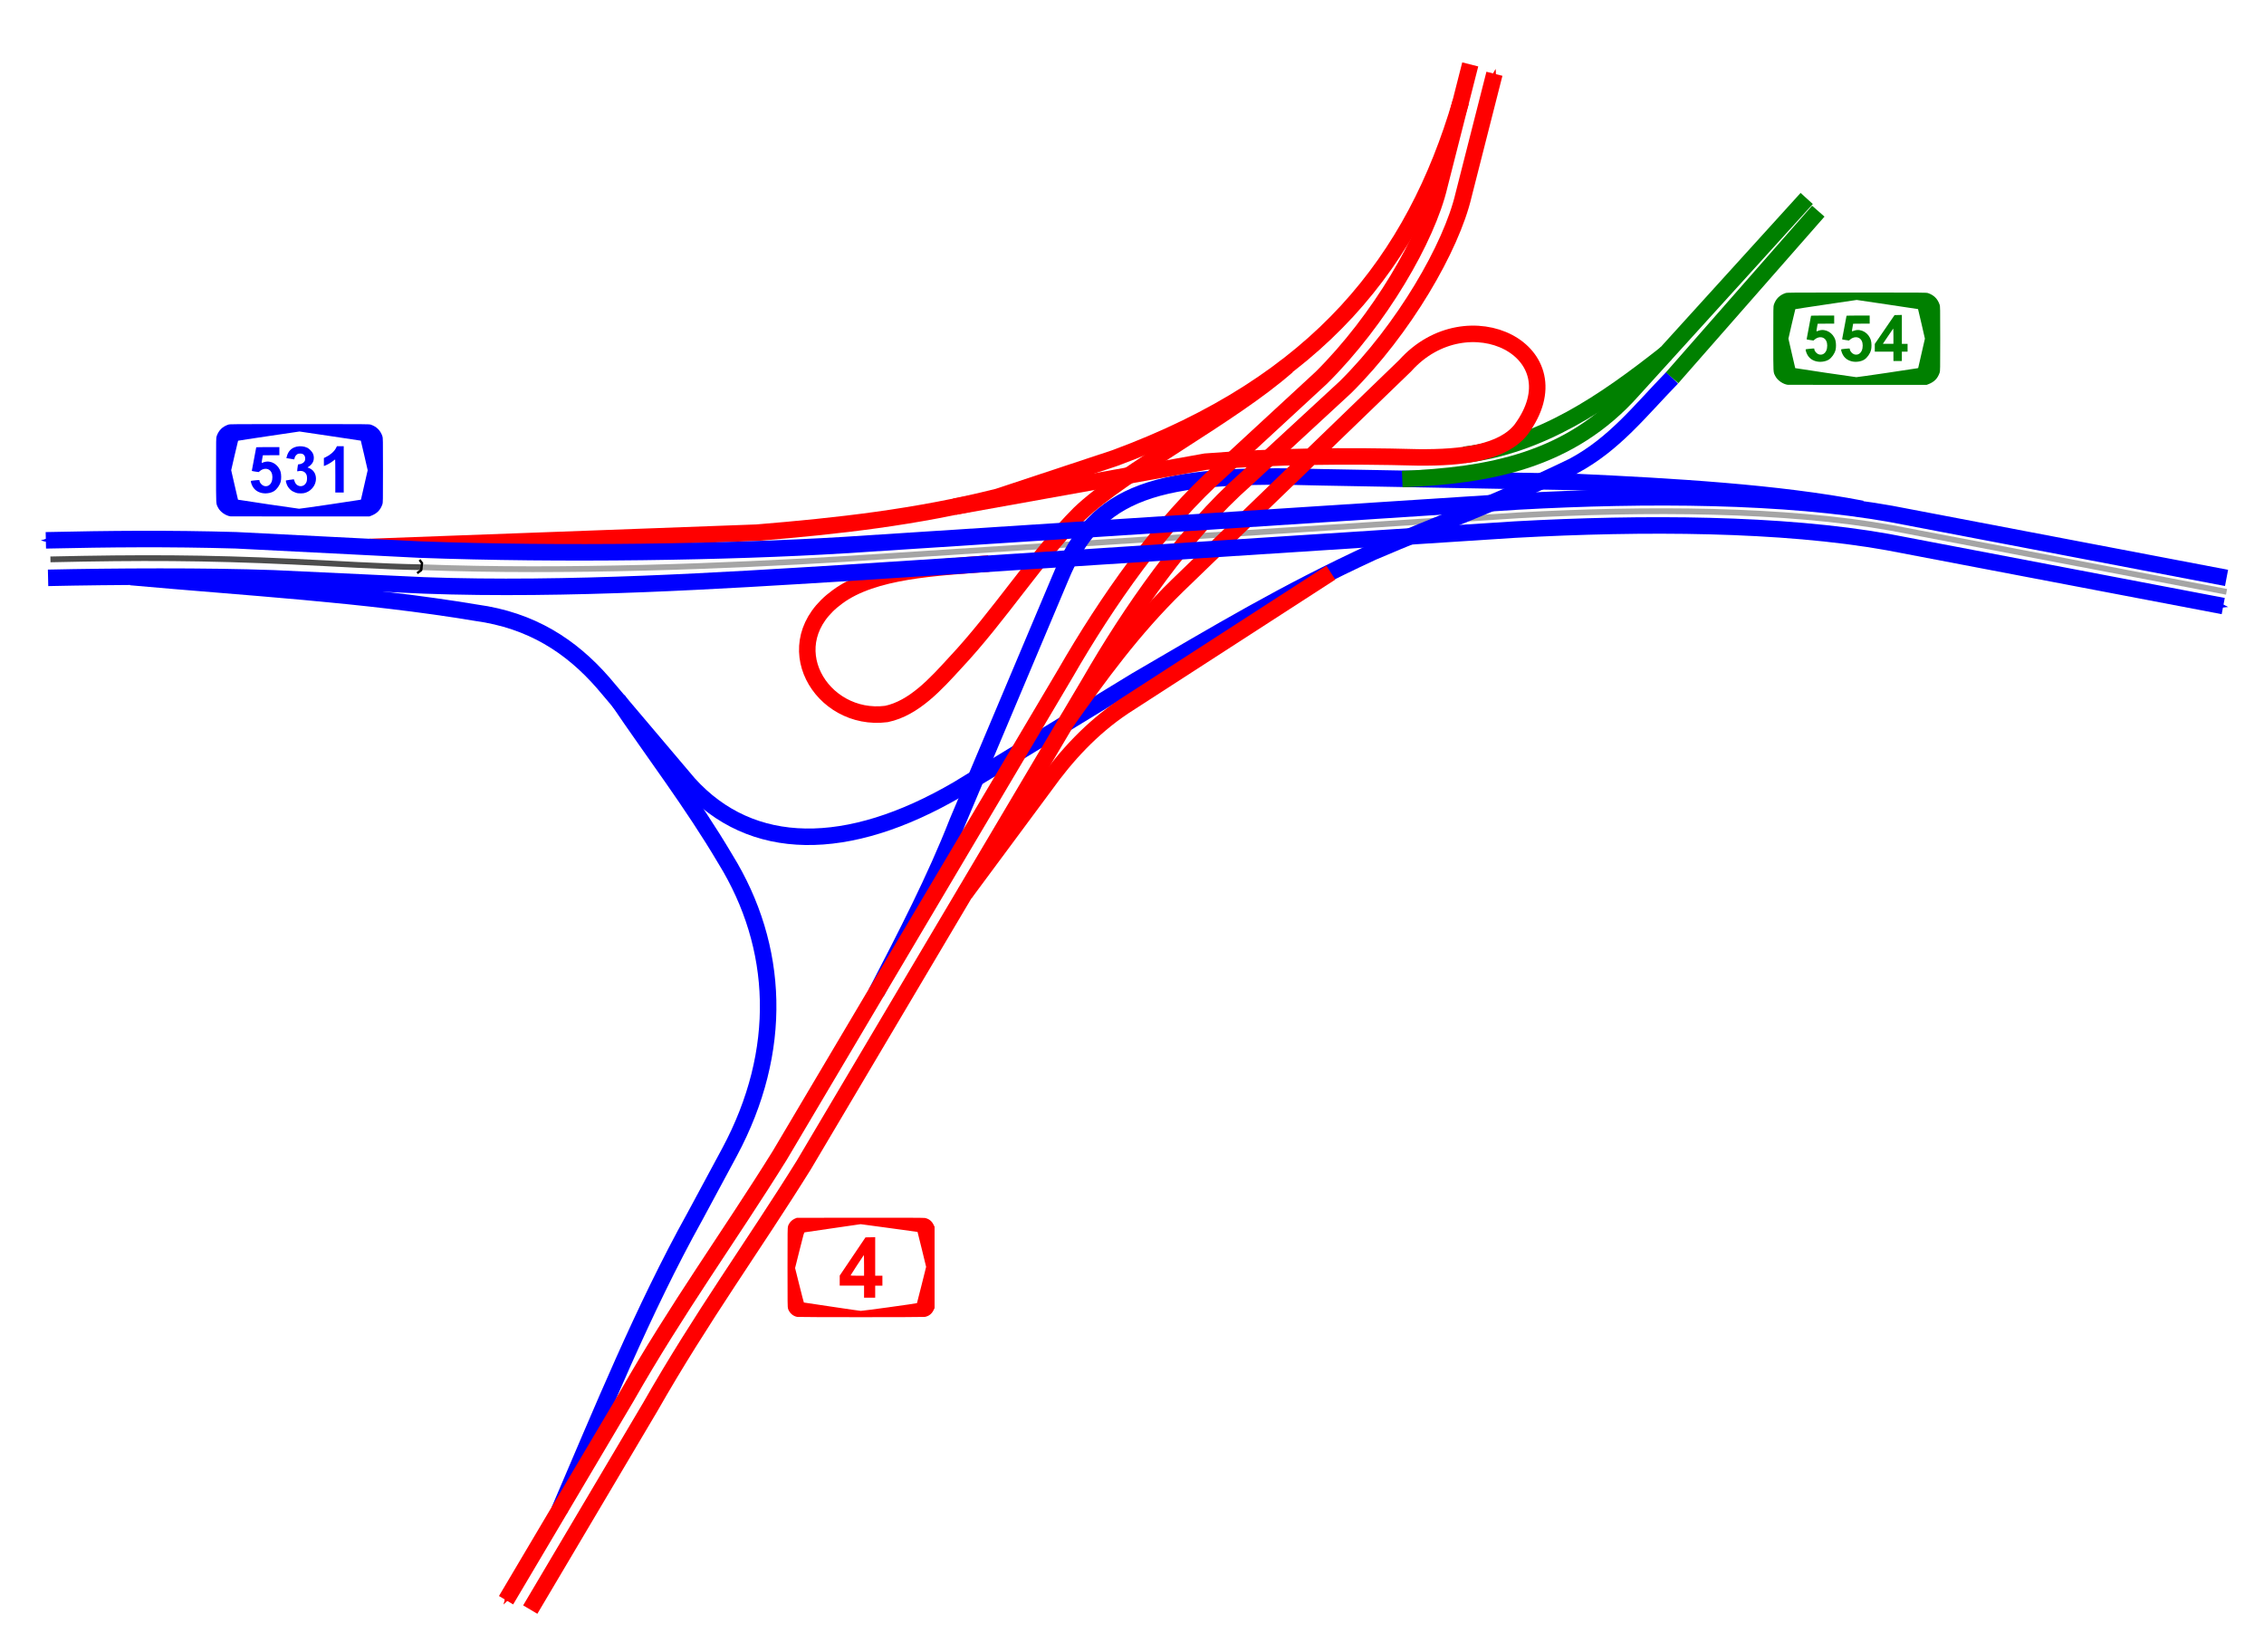 <?xml version="1.0" encoding="UTF-8" standalone="no"?>
<!-- Created with Inkscape (http://www.inkscape.org/) -->

<svg
   xmlns:dc="http://purl.org/dc/elements/1.1/"
   xmlns:cc="http://creativecommons.org/ns#"
   xmlns:rdf="http://www.w3.org/1999/02/22-rdf-syntax-ns#"
   xmlns:svg="http://www.w3.org/2000/svg"
   xmlns="http://www.w3.org/2000/svg"
   xmlns:sodipodi="http://sodipodi.sourceforge.net/DTD/sodipodi-0.dtd"
   xmlns:inkscape="http://www.inkscape.org/namespaces/inkscape"
   width="196mm"
   height="143mm"
   viewBox="0 0 196 143"
   version="1.1"
   id="svg4304"
   inkscape:version="0.92.2 (5c3e80d, 2017-08-06)"
   sodipodi:docname="מחלף רעננה דרום.svg">
  <defs
     id="defs4298">
    <marker
       inkscape:stockid="Arrow1Send"
       orient="auto"
       refY="0"
       refX="0"
       id="marker5120"
       style="overflow:visible"
       inkscape:isstock="true">
      <path
         id="path5118"
         d="M 0,0 5,-5 -12.5,0 5,5 Z"
         style="fill:#ff0000;fill-opacity:1;fill-rule:evenodd;stroke:#ff0000;stroke-width:1pt;stroke-opacity:1"
         transform="matrix(-0.2,0,0,-0.2,-1.2,0)"
         inkscape:connector-curvature="0" />
    </marker>
    <marker
       inkscape:stockid="Arrow1Sstart"
       orient="auto"
       refY="0"
       refX="0"
       id="marker5080"
       style="overflow:visible"
       inkscape:isstock="true">
      <path
         id="path5078"
         d="M 0,0 5,-5 -12.5,0 5,5 Z"
         style="fill:#ff0000;fill-opacity:1;fill-rule:evenodd;stroke:#ff0000;stroke-width:1pt;stroke-opacity:1"
         transform="matrix(0.2,0,0,0.2,1.2,0)"
         inkscape:connector-curvature="0" />
    </marker>
    <marker
       inkscape:stockid="Arrow1Send"
       orient="auto"
       refY="0"
       refX="0"
       id="Arrow1Send"
       style="overflow:visible"
       inkscape:isstock="true">
      <path
         id="path877"
         d="M 0,0 5,-5 -12.5,0 5,5 Z"
         style="fill:#0000ff;fill-opacity:1;fill-rule:evenodd;stroke:#0000ff;stroke-width:1pt;stroke-opacity:1"
         transform="matrix(-0.2,0,0,-0.2,-1.2,0)"
         inkscape:connector-curvature="0" />
    </marker>
    <marker
       inkscape:stockid="Arrow1Sstart"
       orient="auto"
       refY="0"
       refX="0"
       id="Arrow1Sstart"
       style="overflow:visible"
       inkscape:isstock="true">
      <path
         id="path874"
         d="M 0,0 5,-5 -12.5,0 5,5 Z"
         style="fill:#0000ff;fill-opacity:1;fill-rule:evenodd;stroke:#0000ff;stroke-width:1pt;stroke-opacity:1"
         transform="matrix(0.2,0,0,0.2,1.2,0)"
         inkscape:connector-curvature="0" />
    </marker>
    <marker
       inkscape:stockid="Arrow2Mstart"
       orient="auto"
       refY="0"
       refX="0"
       id="Arrow2Mstart"
       style="overflow:visible"
       inkscape:isstock="true">
      <path
         id="path886"
         style="fill:#0000ff;fill-opacity:1;fill-rule:evenodd;stroke:#0000ff;stroke-width:0.625;stroke-linejoin:round;stroke-opacity:1"
         d="M 8.719,4.034 -2.207,0.016 8.719,-4.002 c -1.745,2.372 -1.735,5.617 -6e-7,8.035 z"
         transform="scale(0.6)"
         inkscape:connector-curvature="0" />
    </marker>
    <inkscape:perspective
       sodipodi:type="inkscape:persp3d"
       inkscape:vp_x="0 : 75.000006 : 1"
       inkscape:vp_y="0 : 1000 : 0"
       inkscape:vp_z="193.99999 : 75.000006 : 1"
       inkscape:persp3d-origin="96.999996 : 50.000002 : 1"
       id="perspective4978" />
  </defs>
  <sodipodi:namedview
     id="base"
     pagecolor="#ffffff"
     bordercolor="#666666"
     borderopacity="1.0"
     inkscape:pageopacity="0.0"
     inkscape:pageshadow="2"
     inkscape:zoom="0.98994949"
     inkscape:cx="347.79715"
     inkscape:cy="302.14656"
     inkscape:document-units="mm"
     inkscape:current-layer="layer1"
     showgrid="false"
     inkscape:window-width="1920"
     inkscape:window-height="1001"
     inkscape:window-x="-9"
     inkscape:window-y="-9"
     inkscape:window-maximized="1" />
  <g
     inkscape:label="Layer 1"
     inkscape:groupmode="layer"
     id="layer1"
     transform="translate(0,-154)">
    <path
       sodipodi:nodetypes="ccccc"
       inkscape:connector-curvature="0"
       id="path4976"
       d="m 192.758,205.229 -29.039,-5.538 c -9.157,-1.635 -21.167,-1.695 -32.28,-1.081 l -58.415,3.782 c -9.83,0.602 -24.115,1.172 -36.419,0.711"
       style="opacity:0.5;fill:none;stroke:#4d4d4d;stroke-width:0.5;stroke-linecap:butt;stroke-linejoin:miter;stroke-miterlimit:4;stroke-dasharray:none;stroke-opacity:1" />
    <path
       style="fill:none;stroke:#0000ff;stroke-width:1.429;stroke-linecap:butt;stroke-linejoin:miter;stroke-miterlimit:4;stroke-dasharray:none;stroke-opacity:1"
       d="m 161.19,198.048 c -7.304,-1.406 -16.374,-1.938 -24.822,-2.327 l -21.948,-0.405 c -14.332,-0.437 -19.509,1.12 -22.623,8.712 l -8.914,21.138 c -1.916,4.904 -4.451,9.808 -7.027,14.775"
       id="path4868"
       inkscape:connector-curvature="0"
       sodipodi:nodetypes="cccccc" />
    <path
       style="fill:none;stroke:#ff0000;stroke-width:1.429;stroke-linecap:butt;stroke-linejoin:miter;stroke-miterlimit:4;stroke-dasharray:none;stroke-opacity:1"
       d="m 126.471,162.798 c -4.035,13.739 -12.253,24.339 -29.975,30.859 l -10.101,3.346 c -7.115,1.788 -13.907,2.532 -20.867,3.106 l -33.544,1.239"
       id="path4870"
       inkscape:connector-curvature="0"
       sodipodi:nodetypes="ccccc" />
    <path
       style="fill:none;stroke:#ff0000;stroke-width:1.429;stroke-linecap:butt;stroke-linejoin:miter;stroke-miterlimit:4;stroke-dasharray:none;stroke-opacity:1"
       d="m 85.606,202.781 c -4.601,0.36 -9.974,0.573 -13.096,2.877 -5.545,4.027 -1.417,10.871 4.226,10.147 2.394,-0.498 4.305,-2.622 5.945,-4.417 3.853,-4.095 7.046,-9.188 10.768,-12.917 3.851,-3.701 13.132,-8.49 17.991,-12.786"
       id="path4874"
       inkscape:connector-curvature="0"
       sodipodi:nodetypes="cccccc" />
    <path
       style="fill:none;stroke:#0000ff;stroke-width:1.429;stroke-linecap:butt;stroke-linejoin:miter;stroke-miterlimit:4;stroke-dasharray:none;stroke-opacity:1"
       d="m 11.328,203.95 c 9.853,0.892 20.292,1.482 29.905,3.092 4.752,0.651 8.189,2.859 10.983,6.065 l 7.402,8.739 c 5.436,6.015 13.752,6.057 23.303,0.478 l 15.424,-9.407 c 7.196,-4.194 12.853,-7.601 20.486,-11.126 5.794,-2.483 11.288,-4.477 17.382,-7.449 3.553,-1.902 5.746,-4.762 8.548,-7.64"
       id="path4876"
       inkscape:connector-curvature="0"
       sodipodi:nodetypes="ccccccccc" />
    <path
       style="fill:none;stroke:#ff0000;stroke-width:1.429;stroke-linecap:butt;stroke-linejoin:miter;stroke-miterlimit:4;stroke-dasharray:none;stroke-opacity:1"
       d="m 83.538,231.334 6.976,-9.411 c 1.782,-2.486 3.965,-4.889 6.753,-6.753 L 115.214,203.571"
       id="path4878"
       inkscape:connector-curvature="0"
       sodipodi:nodetypes="cccc" />
    <path
       style="fill:none;stroke:#0000ff;stroke-width:1.429;stroke-linecap:butt;stroke-linejoin:miter;stroke-miterlimit:4;stroke-dasharray:none;stroke-opacity:1"
       d="m 53.481,214.563 c 3.105,4.599 6.451,8.957 9.312,13.8 4.677,7.579 5.077,16.59 0.358,25.38 l -3.008,5.587 c -4.475,8.049 -8.107,16.988 -11.723,25.404"
       id="path4880"
       inkscape:connector-curvature="0"
       sodipodi:nodetypes="ccccc" />
    <path
       style="fill:none;stroke:#008000;stroke-width:1.429;stroke-linecap:butt;stroke-linejoin:miter;stroke-miterlimit:4;stroke-dasharray:none;stroke-opacity:1"
       d="m 121.395,195.469 c 7.43,-0.297 14.504,-1.543 19.974,-7.719 l 15.042,-16.57"
       id="path4882"
       inkscape:connector-curvature="0"
       sodipodi:nodetypes="ccc" />
    <path
       style="fill:none;stroke:#008000;stroke-width:1.429;stroke-linecap:butt;stroke-linejoin:miter;stroke-miterlimit:4;stroke-dasharray:none;stroke-opacity:1"
       d="M 157.414,172.279 144.76,186.7"
       id="path4884"
       inkscape:connector-curvature="0"
       sodipodi:nodetypes="cc" />
    <path
       style="fill:none;stroke:#008000;stroke-width:1.429;stroke-linecap:butt;stroke-linejoin:miter;stroke-miterlimit:4;stroke-dasharray:none;stroke-opacity:1"
       d="m 126.745,193.373 c 6.657,-0.789 12.12,-4.543 17.499,-8.788"
       id="path4886"
       inkscape:connector-curvature="0"
       sodipodi:nodetypes="cc" />
    <path
       style="fill:none;stroke:#ff0000;stroke-width:1.429;stroke-linecap:butt;stroke-linejoin:miter;stroke-miterlimit:4;stroke-dasharray:none;stroke-opacity:1;marker-start:url(#marker5080)"
       d="m 43.811,292.519 10.41,-17.573 c 4.405,-7.736 8.936,-13.944 13.275,-20.916 l 24.736,-41.736 c 3.555,-6.178 8.312,-13.023 13.466,-17.573 l 8.691,-8.022 c 5.051,-5.004 9.161,-12.101 10.219,-16.618 l 2.674,-10.506"
       id="path4864"
       inkscape:connector-curvature="0"
       sodipodi:nodetypes="cccccccc" />
    <path
       sodipodi:nodetypes="cccccccc"
       inkscape:connector-curvature="0"
       id="path4866"
       d="m 45.905,293.33 10.41,-17.573 c 4.405,-7.736 8.936,-13.944 13.275,-20.916 l 24.736,-41.736 c 3.555,-6.178 8.312,-13.023 13.466,-17.573 l 8.691,-8.022 c 5.051,-5.004 9.161,-12.101 10.219,-16.618 l 2.674,-10.506"
       style="fill:none;stroke:#ff0000;stroke-width:1.429;stroke-linecap:butt;stroke-linejoin:miter;stroke-miterlimit:4;stroke-dasharray:none;stroke-opacity:1;marker-end:url(#marker5120)" />
    <path
       style="fill:none;stroke:#ff0000;stroke-width:1.429;stroke-linecap:butt;stroke-linejoin:miter;stroke-miterlimit:4;stroke-dasharray:none;stroke-opacity:1"
       d="m 92.371,216.419 c 2.826,-3.965 5.673,-7.927 9.556,-11.717 l 19.719,-19.044 c 5.397,-6.029 15.06,-1.254 10.029,5.538 -1.586,1.982 -4.997,2.439 -8.914,2.397 -6.221,-0.165 -12.325,-0.114 -18.402,0.371 l -21.728,3.9"
       id="path4872"
       inkscape:connector-curvature="0"
       sodipodi:nodetypes="ccccccc" />
    <path
       style="fill:none;stroke:#0000ff;stroke-width:1.429;stroke-linecap:butt;stroke-linejoin:miter;stroke-miterlimit:4;stroke-dasharray:none;stroke-opacity:1;marker-end:url(#Arrow1Send)"
       d="m 192.758,204.026 -29.039,-5.538 c -9.157,-1.635 -21.167,-1.695 -32.28,-1.081 l -58.415,3.782 c -9.83,0.602 -24.445,0.842 -36.75,0.381 l -15.85,-0.802 c -5.847,-0.168 -10.931,-0.117 -16.455,0.005"
       id="path4860"
       inkscape:connector-curvature="0"
       sodipodi:nodetypes="ccccccc" />
    <path
       sodipodi:nodetypes="ccccccc"
       inkscape:connector-curvature="0"
       id="path4862"
       d="m 192.471,206.462 -29.039,-5.538 c -9.157,-1.635 -21.167,-1.695 -32.28,-1.081 l -58.415,3.782 c -9.83,0.602 -23.634,1.51 -36.033,1.049 l -13.032,-0.611 c -5.751,-0.215 -13.987,-0.165 -19.511,-0.043"
       style="fill:none;stroke:#0000ff;stroke-width:1.429;stroke-linecap:butt;stroke-linejoin:miter;stroke-miterlimit:4;stroke-dasharray:none;stroke-opacity:1;marker-start:url(#Arrow1Sstart)" />
    <path
       style="fill:none;stroke:#4d4d4d;stroke-width:0.5;stroke-linecap:butt;stroke-linejoin:miter;stroke-miterlimit:4;stroke-dasharray:none;stroke-opacity:1"
       d="m 4.366,202.421 c 7.833,-0.173 13.298,-0.161 20.954,0.195 3.762,0.17 7.523,0.43 11.285,0.488"
       id="path4994"
       inkscape:connector-curvature="0"
       sodipodi:nodetypes="ccc" />
    <path
       style="fill:none;stroke:#000000;stroke-width:0.2;stroke-linecap:butt;stroke-linejoin:miter;stroke-miterlimit:4;stroke-dasharray:none;stroke-opacity:1"
       d="m 36.115,203.616 0.334,-0.25 0.089,-0.615 -0.217,-0.29"
       id="path4998"
       inkscape:connector-curvature="0" />
    <path
       style="fill:#ff0000;stroke-width:0.026"
       d="m 69.024,267.996 c -0.367,-0.062 -0.683,-0.342 -0.802,-0.71 -0.041,-0.126 -0.044,-0.413 -0.044,-3.573 0,-3.16 0.004,-3.448 0.044,-3.573 0.096,-0.298 0.327,-0.544 0.627,-0.667 l 0.136,-0.056 5.466,-0.007 c 3.594,-0.005 5.515,0.002 5.608,0.019 0.343,0.063 0.599,0.257 0.752,0.567 l 0.098,0.199 v 3.518 3.518 l -0.098,0.199 c -0.153,0.309 -0.407,0.502 -0.747,0.566 -0.164,0.031 -10.857,0.031 -11.04,2e-4 z m 7.978,-0.845 c 1.302,-0.178 2.374,-0.336 2.382,-0.349 0.008,-0.014 0.19,-0.726 0.404,-1.583 l 0.389,-1.558 -0.367,-1.506 c -0.202,-0.828 -0.372,-1.51 -0.377,-1.516 -0.005,-0.005 -1.115,-0.158 -2.467,-0.34 l -2.457,-0.331 -2.384,0.346 c -1.311,0.19 -2.415,0.352 -2.453,0.359 -0.068,0.013 -0.073,0.028 -0.454,1.552 l -0.385,1.54 0.372,1.491 c 0.205,0.82 0.38,1.492 0.389,1.493 0.009,8.9e-4 1.094,0.164 2.412,0.361 1.317,0.198 2.448,0.361 2.513,0.363 0.065,0.002 1.183,-0.143 2.484,-0.321 z m -2.198,-1.342 v -0.521 h -1.054 -1.054 l 8.8e-4,-0.436 8.9e-4,-0.436 1.115,-1.653 1.115,-1.653 0.42,-0.007 0.42,-0.007 v 1.667 1.667 h 0.312 0.312 v 0.43 0.43 h -0.312 -0.312 v 0.521 0.521 h -0.482 -0.482 z m 0,-2.283 c 0,-0.532 -0.01,-0.893 -0.023,-0.879 -0.049,0.052 -1.148,1.735 -1.148,1.758 0,0.014 0.239,0.024 0.586,0.024 h 0.586 z"
       id="path5287"
       inkscape:connector-curvature="0"
       sodipodi:nodetypes="ccscccscccccccccscsccsscscscscscscccccccccccccccccccccccscsscs" />
    <path
       style="fill:#008000;stroke-width:0.026"
       d="m 154.768,187.31 c -0.416,-0.056 -0.894,-0.392 -1.075,-0.754 -0.188,-0.376 -0.175,-0.124 -0.175,-3.238 0,-2.676 0.002,-2.805 0.049,-2.942 0.175,-0.51 0.495,-0.83 1.005,-1.005 0.139,-0.048 0.329,-0.049 6.171,-0.049 5.842,0 6.032,0.002 6.171,0.049 0.51,0.175 0.83,0.495 1.005,1.005 0.047,0.137 0.049,0.266 0.049,2.942 0,2.676 -0.002,2.805 -0.049,2.942 -0.172,0.501 -0.468,0.804 -0.979,0.999 l -0.144,0.055 -5.975,0.003 c -3.286,0.002 -6.01,-0.002 -6.053,-0.008 z m 8.597,-1.036 c 1.401,-0.207 2.581,-0.386 2.622,-0.397 l 0.075,-0.02 0.291,-1.271 0.291,-1.271 -0.292,-1.275 c -0.16,-0.701 -0.296,-1.279 -0.302,-1.284 -0.005,-0.005 -1.202,-0.185 -2.66,-0.4 l -2.65,-0.392 -2.649,0.391 c -1.457,0.215 -2.656,0.398 -2.666,0.408 -0.009,0.009 -0.147,0.587 -0.307,1.284 l -0.29,1.267 0.291,1.272 c 0.16,0.699 0.294,1.275 0.298,1.28 0.013,0.016 5.179,0.781 5.289,0.783 0.06,0.001 1.255,-0.167 2.656,-0.375 z m -6.16,-1.002 c -0.359,-0.097 -0.616,-0.307 -0.769,-0.626 -0.083,-0.174 -0.139,-0.378 -0.111,-0.406 0.019,-0.019 0.702,-0.087 0.726,-0.072 0.012,0.007 0.021,0.036 0.021,0.065 0,0.139 0.174,0.355 0.344,0.426 0.343,0.143 0.678,-0.085 0.75,-0.51 0.057,-0.337 -0.004,-0.621 -0.169,-0.793 -0.225,-0.234 -0.614,-0.216 -0.908,0.042 l -0.088,0.078 -0.303,-0.043 c -0.253,-0.036 -0.301,-0.05 -0.291,-0.084 0.013,-0.044 0.379,-1.994 0.379,-2.019 0,-0.008 0.451,-0.015 1.002,-0.015 h 1.002 v 0.351 0.351 h -0.716 c -0.394,0 -0.717,0.003 -0.717,0.007 -0.102,0.547 -0.117,0.671 -0.079,0.655 0.022,-0.009 0.109,-0.039 0.193,-0.066 0.588,-0.189 1.247,0.207 1.427,0.856 0.06,0.217 0.064,0.611 0.009,0.825 -0.085,0.326 -0.328,0.672 -0.587,0.835 -0.288,0.182 -0.753,0.241 -1.115,0.143 z m 3.072,0 c -0.359,-0.097 -0.616,-0.307 -0.769,-0.626 -0.083,-0.174 -0.139,-0.378 -0.111,-0.406 0.019,-0.019 0.702,-0.087 0.726,-0.072 0.012,0.007 0.021,0.036 0.021,0.065 0,0.139 0.174,0.355 0.344,0.426 0.343,0.143 0.678,-0.085 0.75,-0.51 0.057,-0.337 -0.004,-0.621 -0.169,-0.793 -0.225,-0.234 -0.614,-0.216 -0.908,0.042 l -0.088,0.078 -0.303,-0.043 c -0.253,-0.036 -0.301,-0.05 -0.291,-0.084 0.013,-0.044 0.379,-1.994 0.379,-2.019 0,-0.008 0.451,-0.015 1.002,-0.015 h 1.002 v 0.351 0.351 h -0.716 c -0.394,0 -0.717,0.003 -0.717,0.007 -0.102,0.547 -0.117,0.671 -0.079,0.655 0.022,-0.009 0.109,-0.039 0.193,-0.066 0.588,-0.189 1.247,0.207 1.427,0.856 0.06,0.217 0.064,0.611 0.009,0.825 -0.085,0.326 -0.328,0.672 -0.587,0.835 -0.288,0.182 -0.753,0.241 -1.115,0.143 z m 3.642,-0.43 v -0.404 h -0.807 -0.807 v -0.333 -0.333 l 0.855,-1.248 0.855,-1.248 0.317,-0.007 0.317,-0.007 v 1.251 1.251 h 0.247 0.247 v 0.338 0.338 h -0.247 -0.247 v 0.404 0.404 h -0.365 -0.364 z m 0,-1.75 c 0,-0.383 -0.01,-0.659 -0.023,-0.644 -0.013,0.014 -0.218,0.315 -0.457,0.669 l -0.435,0.644 h 0.457 0.457 z"
       id="path5285"
       inkscape:connector-curvature="0" />
    <path
       style="fill:#0000ff;stroke-width:0.026"
       d="m 19.955,198.698 c -0.416,-0.056 -0.894,-0.392 -1.075,-0.754 -0.188,-0.376 -0.175,-0.124 -0.175,-3.238 0,-2.676 0.002,-2.805 0.049,-2.942 0.175,-0.51 0.495,-0.83 1.005,-1.005 0.139,-0.048 0.329,-0.049 6.171,-0.049 5.842,0 6.032,0.002 6.171,0.049 0.51,0.175 0.83,0.495 1.005,1.005 0.047,0.137 0.049,0.266 0.049,2.942 0,2.676 -0.002,2.805 -0.049,2.942 -0.172,0.501 -0.468,0.804 -0.979,0.999 l -0.144,0.055 -5.975,0.003 c -3.286,0.002 -6.01,-0.002 -6.053,-0.008 z m 8.597,-1.036 c 1.401,-0.207 2.581,-0.386 2.622,-0.397 l 0.075,-0.02 0.291,-1.271 0.291,-1.271 -0.292,-1.275 c -0.16,-0.701 -0.296,-1.279 -0.302,-1.284 -0.005,-0.005 -1.202,-0.185 -2.66,-0.4 l -2.65,-0.392 -2.649,0.391 c -1.457,0.215 -2.656,0.398 -2.666,0.408 -0.009,0.009 -0.147,0.587 -0.307,1.284 l -0.29,1.267 0.291,1.272 c 0.16,0.699 0.294,1.275 0.298,1.28 0.013,0.016 5.179,0.781 5.289,0.783 0.06,10e-4 1.255,-0.167 2.656,-0.375 z m -5.951,-1.002 c -0.359,-0.097 -0.616,-0.307 -0.769,-0.626 -0.083,-0.174 -0.139,-0.378 -0.111,-0.406 0.019,-0.019 0.702,-0.087 0.726,-0.072 0.012,0.007 0.021,0.036 0.021,0.065 0,0.139 0.174,0.355 0.344,0.426 0.343,0.143 0.678,-0.085 0.75,-0.51 0.057,-0.337 -0.004,-0.621 -0.169,-0.793 -0.225,-0.234 -0.614,-0.216 -0.908,0.042 l -0.088,0.078 -0.303,-0.043 c -0.253,-0.036 -0.301,-0.05 -0.291,-0.084 0.013,-0.044 0.379,-1.994 0.379,-2.019 0,-0.008 0.451,-0.015 1.002,-0.015 h 1.002 v 0.351 0.351 h -0.716 c -0.394,0 -0.717,0.003 -0.717,0.007 -0.102,0.547 -0.117,0.671 -0.079,0.655 0.022,-0.009 0.109,-0.039 0.193,-0.066 0.588,-0.189 1.247,0.207 1.427,0.856 0.06,0.217 0.064,0.611 0.009,0.825 -0.085,0.326 -0.328,0.672 -0.587,0.835 -0.288,0.182 -0.753,0.241 -1.115,0.143 z m 3.174,0.034 c -0.115,-0.018 -0.374,-0.118 -0.48,-0.185 -0.165,-0.104 -0.345,-0.307 -0.427,-0.482 -0.081,-0.172 -0.143,-0.412 -0.113,-0.438 0.01,-0.009 0.141,-0.03 0.291,-0.048 0.15,-0.018 0.303,-0.038 0.34,-0.045 0.062,-0.012 0.07,-0.003 0.11,0.144 0.157,0.566 0.854,0.601 1.048,0.053 0.045,-0.129 0.05,-0.408 0.008,-0.546 -0.088,-0.294 -0.377,-0.441 -0.712,-0.363 -0.057,0.013 -0.108,0.019 -0.113,0.014 -0.01,-0.01 0.037,-0.409 0.063,-0.54 0.012,-0.06 0.028,-0.072 0.097,-0.072 0.222,-3.9e-4 0.454,-0.15 0.514,-0.33 0.041,-0.123 0.018,-0.334 -0.045,-0.419 -0.103,-0.138 -0.182,-0.175 -0.37,-0.175 -0.153,0 -0.188,0.01 -0.274,0.075 -0.12,0.091 -0.189,0.201 -0.212,0.335 -0.015,0.088 -0.025,0.1 -0.073,0.089 -0.031,-0.007 -0.186,-0.034 -0.345,-0.059 l -0.289,-0.045 0.038,-0.145 c 0.121,-0.463 0.4,-0.743 0.846,-0.848 0.309,-0.073 0.65,-0.037 0.931,0.097 0.167,0.08 0.405,0.327 0.488,0.507 0.099,0.215 0.101,0.506 0.004,0.711 -0.077,0.163 -0.213,0.312 -0.384,0.42 -0.065,0.041 -0.1,0.074 -0.078,0.074 0.022,0 0.112,0.036 0.199,0.08 0.385,0.192 0.576,0.603 0.501,1.079 -0.079,0.505 -0.503,0.946 -1.011,1.052 -0.132,0.028 -0.414,0.033 -0.552,0.011 z m 3.255,-1.493 c 0,-0.788 -0.007,-1.432 -0.015,-1.432 -0.008,0 -0.085,0.057 -0.171,0.126 -0.179,0.145 -0.468,0.315 -0.668,0.393 l -0.137,0.053 v -0.347 -0.347 l 0.136,-0.063 c 0.395,-0.183 0.757,-0.497 0.906,-0.786 l 0.09,-0.175 0.293,-1e-4 0.293,-9e-5 v 2.005 2.005 h -0.365 -0.364 z"
       id="path5283"
       inkscape:connector-curvature="0" />
  </g>
</svg>
